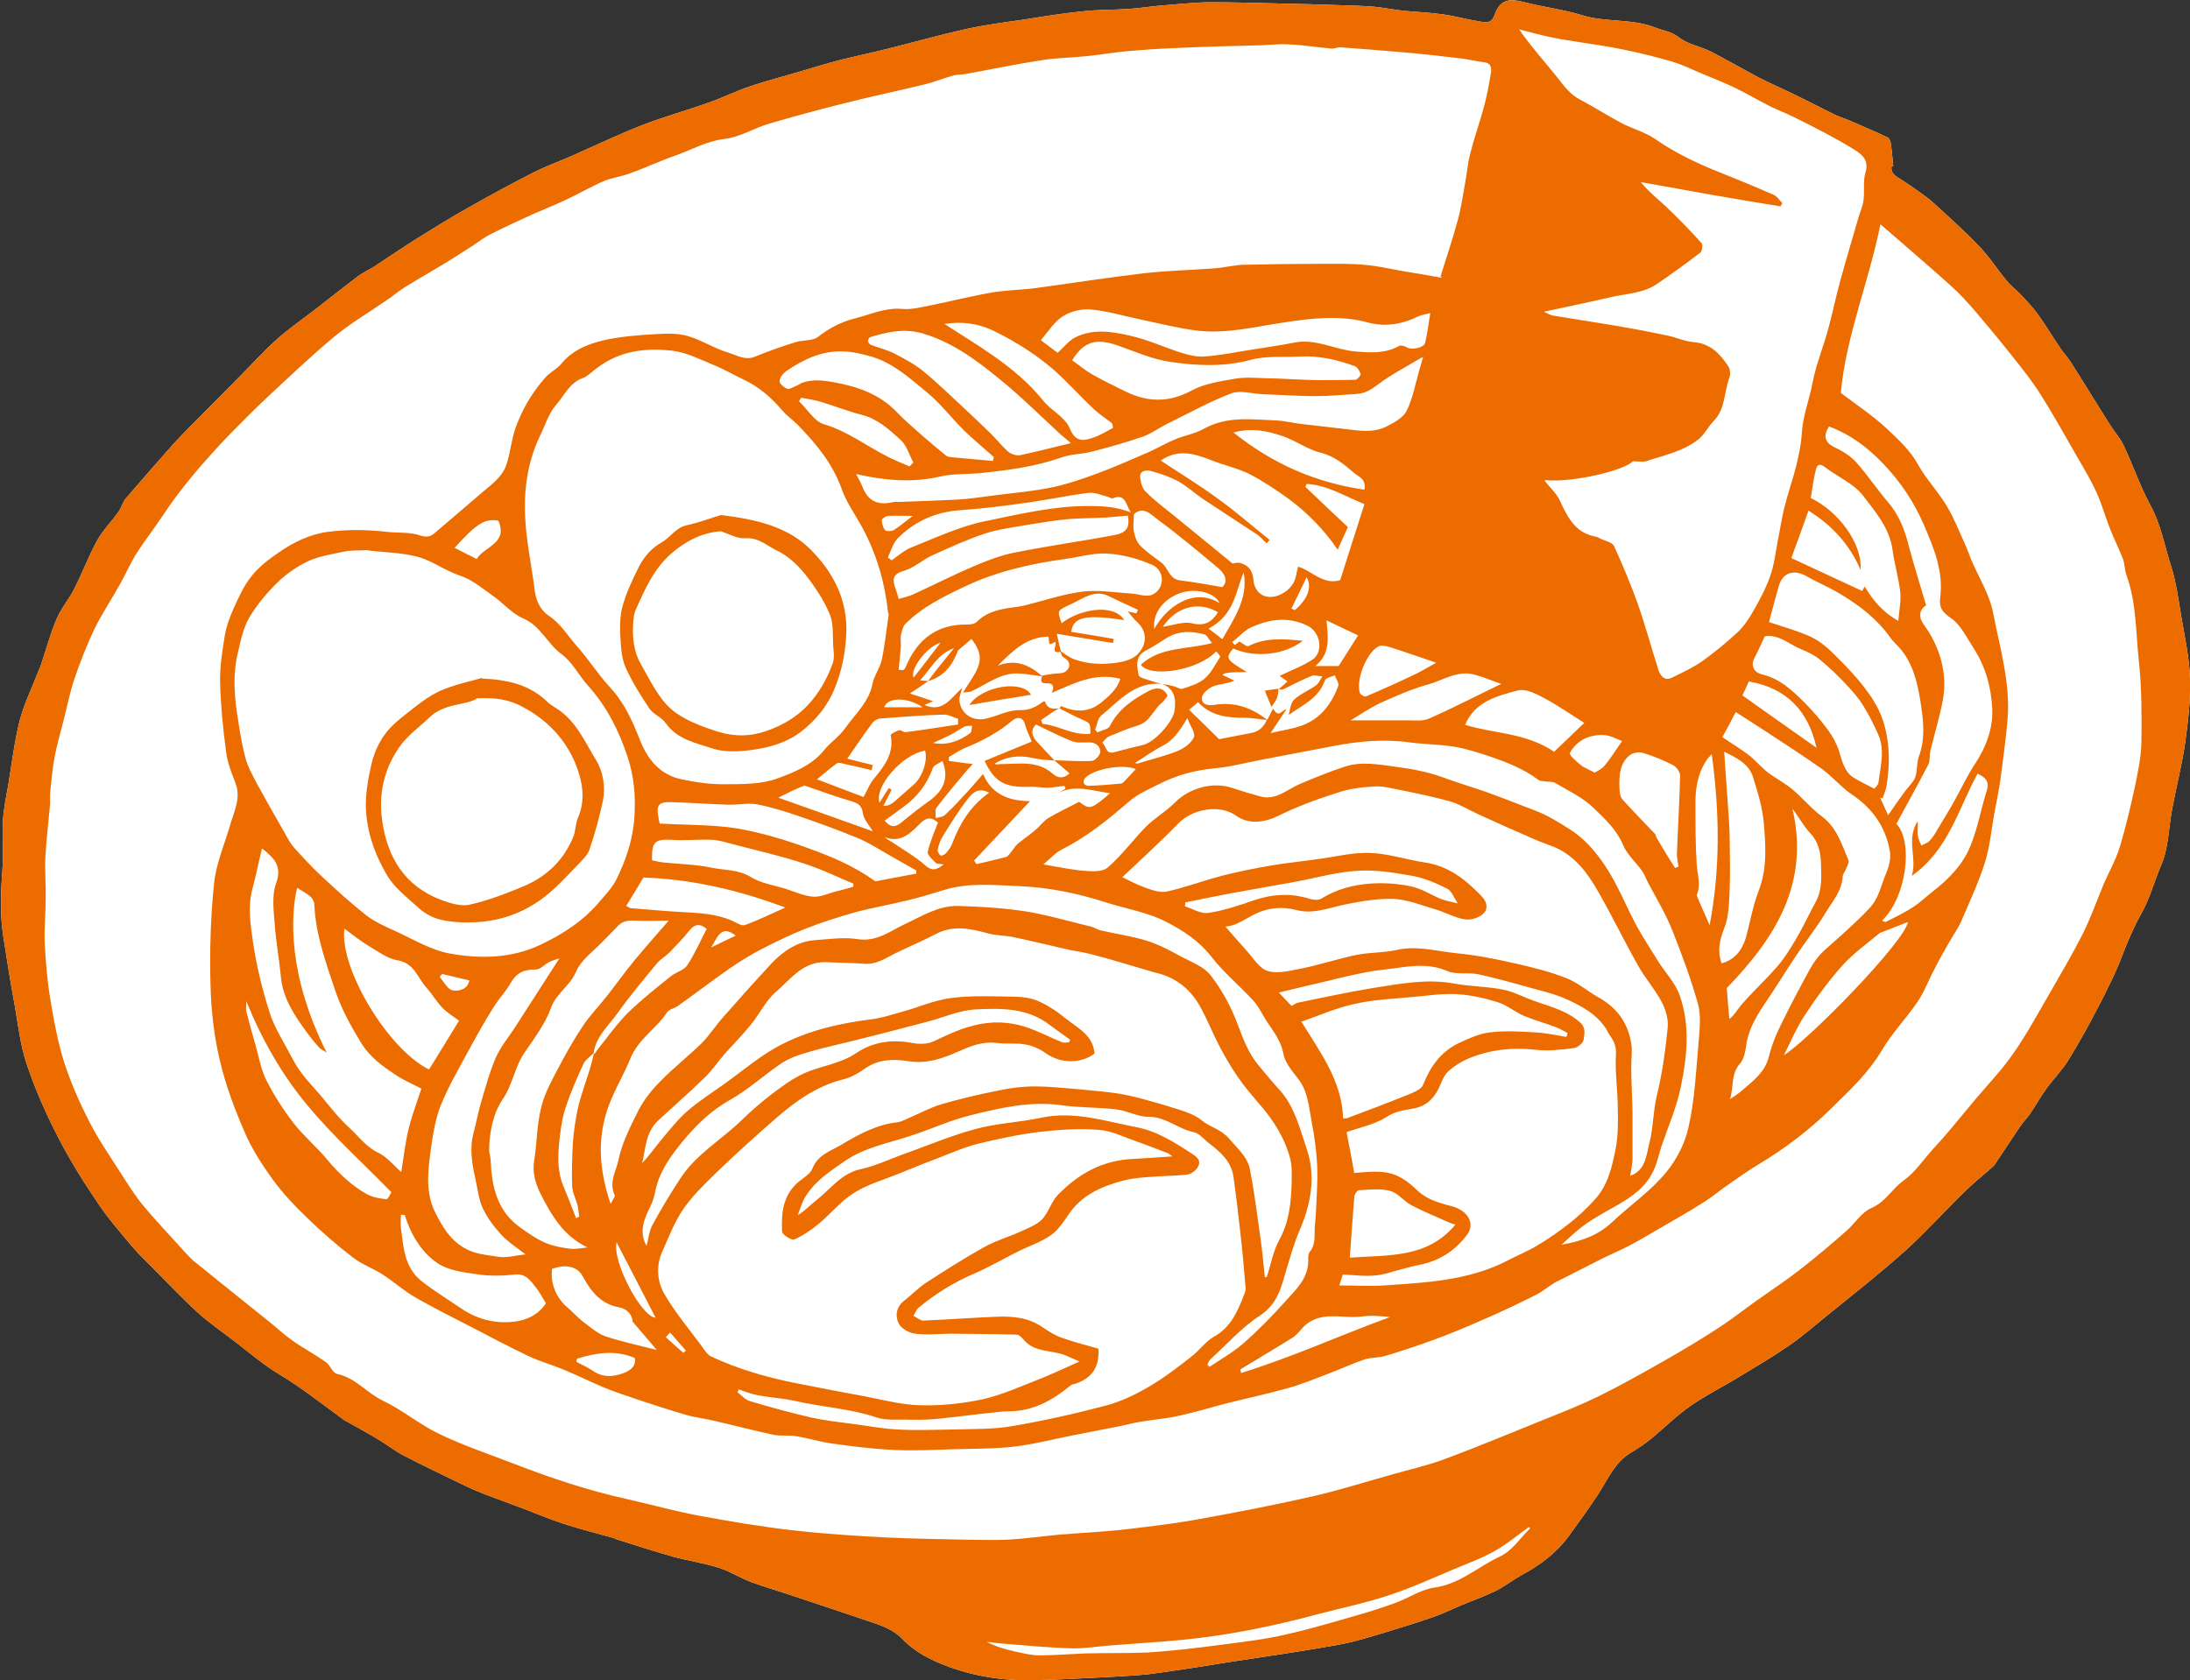 <?xml version="1.0" encoding="UTF-8"?><svg id="_レイヤー_2" xmlns="http://www.w3.org/2000/svg" viewBox="0 0 68.55 52.6"><rect x="0" y="0" width="68.55" height="52.6" fill="#333333" stroke="none"/><defs><style>.cls-1{fill:#ec6c00;}.cls-2{fill:#fff;}</style></defs><g id="Illu"><path class="cls-2" d="M59.21,5.19c-.04.24.13.33.31.44.18.11.36.24.53.36.17.12.34.24.49.38.48.44.96.87,1.41,1.34.32.33.57.73.87,1.09.12.15.29.27.42.41.19.2.38.4.54.62.26.36.48.73.73,1.1.1.14.22.27.31.41.42.66.82,1.32,1.24,1.98.13.21.31.4.41.62.29.61.51,1.26.83,1.86.34.61.45,1.28.66,1.93.16.51.23,1.05.32,1.59.11.64.25,1.28.27,1.92.02.67-.06,1.34-.15,2-.1.7-.28,1.39-.41,2.09-.11.59-.11,1.23-.35,1.77-.21.49-.34,1.01-.61,1.49-.22.39-.42.85-.59,1.29-.2.54-.46,1.05-.72,1.56-.31.6-.63,1.18-.98,1.75-.19.31-.46.58-.68.88-.19.26-.34.54-.52.8-.09.13-.21.25-.3.38-.26.39-.52.78-.78,1.17-.02.04-.05.07-.08.1-.28.25-.57.48-.84.74-.64.62-1.23,1.28-1.89,1.88-.79.71-1.63,1.37-2.46,2.04-.39.32-.77.65-1.19.94-.49.34-1.02.65-1.53.96-.52.32-1.07.59-1.57.94-.43.3-.81.68-1.22,1.02-.2.16-.42.31-.64.44-.5.3-.7.81-1,1.27-.3.46-.62.9-.94,1.34-.39.53-.9.91-1.48,1.22-.27.15-.52.35-.8.49-.35.17-.72.3-1.08.45-.29.12-.58.27-.88.37-.49.17-.98.32-1.47.47-.5.15-1,.31-1.51.4-1.11.2-2.23.36-3.34.53-.81.13-1.62.26-2.44.37-.42.06-.85.07-1.27.1-.86.04-1.73.1-2.59.11-.78.01-1.56-.1-2.3-.34-.61-.2-1.23-.47-1.69-.95-.31-.32-.68-.43-1.06-.56-.79-.27-1.58-.53-2.36-.79-.44-.15-.9-.28-1.33-.44-.34-.13-.65-.33-.99-.44-.47-.15-.96-.22-1.44-.35-.6-.17-1.2-.36-1.79-.55-.02,0-.04-.02-.06-.03-.53-.15-1.06-.28-1.58-.45-.49-.16-.97-.37-1.46-.55-.32-.12-.65-.24-.97-.36-.23-.09-.45-.18-.67-.29-.64-.31-1.28-.61-1.91-.94-.27-.14-.52-.34-.79-.5-.33-.2-.67-.38-1-.57-.02-.01-.04-.02-.06-.03-.48-.35-.96-.72-1.45-1.06-.34-.24-.7-.43-1.03-.67-.33-.24-.64-.5-.97-.75-.39-.3-.8-.58-1.16-.91-.48-.44-.93-.92-1.39-1.38-.21-.21-.42-.41-.61-.63-.36-.43-.74-.86-1.06-1.33-.45-.66-.88-1.34-1.25-2.05-.39-.75-.74-1.53-1.01-2.33-.21-.6-.28-1.25-.39-1.88-.13-.7-.24-1.4-.35-2.11-.11-.68-.09-1.36-.04-2.04.04-.53,0-1.07.02-1.6.02-.39.1-.77.17-1.16.11-.66.19-1.33.35-1.98.13-.51.37-1,.56-1.49.03-.08.07-.16.1-.24.17-.5.3-1.01.51-1.49.14-.33.38-.6.54-.92.25-.49.45-1.02.71-1.5.18-.33.46-.61.68-.92.09-.13.13-.31.24-.43.48-.56.96-1.11,1.45-1.66.27-.3.56-.59.85-.88.4-.41.81-.81,1.21-1.22.41-.41.79-.84,1.22-1.22.39-.35.84-.65,1.26-.98.42-.33.84-.66,1.26-.98.16-.12.35-.2.52-.31.47-.31.94-.63,1.42-.93.5-.31,1-.62,1.52-.91.67-.38,1.35-.75,2.04-1.1.37-.19.76-.33,1.13-.49.75-.33,1.48-.68,2.24-.98.69-.27,1.42-.47,2.12-.72.43-.15.84-.36,1.27-.5.55-.19,1.12-.33,1.68-.5.4-.12.79-.24,1.19-.34.48-.12.96-.22,1.44-.34.81-.2,1.61-.43,2.42-.61.62-.14,1.25-.22,1.88-.31.62-.1,1.24-.2,1.86-.26.46-.05.93-.04,1.39-.07.32-.02.63-.07.95-.1.52-.04,1.04-.1,1.56-.11.75,0,1.5.02,2.25.04.6.01,1.19.03,1.79.05.38.01.75.02,1.13.05.33.03.65.1.97.13.4.04.8.05,1.19.11.38.05.76.16,1.14.22.18.03.38.09.48-.2.17-.46.41-.53.9-.41.6.16,1.23.23,1.82.41.75.24,1.56.1,2.3.39.25.1.51.12.75.31.28.22.67.28.99.44.49.25.97.53,1.46.79.38.2.78.37,1.17.56.41.2.82.41,1.24.62.14.07.3.12.45.18.41.18.82.35,1.22.54.06.03.1.14.11.22.03.23.05.46.07.69Z"/><path class="cls-1" d="M59.21,5.19c-.04.24.13.33.31.44.18.11.36.24.53.36.17.12.34.24.49.38.48.44.96.87,1.41,1.34.32.33.57.73.87,1.09.12.15.29.27.42.41.19.2.38.4.54.62.26.36.48.73.73,1.1.1.14.22.27.31.41.42.66.82,1.32,1.24,1.98.13.21.31.4.41.62.29.61.51,1.26.83,1.86.34.61.45,1.28.66,1.93.16.51.23,1.05.32,1.59.11.64.25,1.28.27,1.92.02.67-.06,1.34-.15,2-.1.7-.28,1.39-.41,2.09-.11.59-.11,1.23-.35,1.77-.21.49-.34,1.01-.61,1.49-.22.39-.42.85-.59,1.29-.2.54-.46,1.05-.72,1.56-.31.6-.63,1.18-.98,1.75-.19.31-.46.58-.68.88-.19.26-.34.54-.52.8-.09.13-.21.25-.3.38-.26.39-.52.78-.78,1.17-.02.04-.05.07-.08.1-.28.25-.57.48-.84.74-.64.62-1.23,1.28-1.89,1.88-.79.71-1.63,1.37-2.46,2.04-.39.32-.77.65-1.19.94-.49.34-1.02.65-1.53.96-.52.32-1.07.59-1.57.94-.43.3-.81.68-1.22,1.02-.2.16-.42.31-.64.44-.5.3-.7.81-1,1.27-.3.46-.62.9-.94,1.34-.39.53-.9.91-1.48,1.22-.27.15-.52.35-.8.49-.35.17-.72.3-1.08.45-.29.12-.58.27-.88.37-.49.17-.98.32-1.47.47-.5.15-1,.31-1.51.4-1.11.2-2.23.36-3.34.53-.81.13-1.62.26-2.44.37-.42.06-.85.07-1.27.1-.86.04-1.73.1-2.59.11-.78.01-1.56-.1-2.3-.34-.61-.2-1.23-.47-1.69-.95-.31-.32-.68-.43-1.06-.56-.79-.27-1.58-.53-2.36-.79-.44-.15-.9-.28-1.33-.44-.34-.13-.65-.33-.99-.44-.47-.15-.96-.22-1.44-.35-.6-.17-1.2-.36-1.79-.55-.02,0-.04-.02-.06-.03-.53-.15-1.06-.28-1.58-.45-.49-.16-.97-.37-1.46-.55-.32-.12-.65-.24-.97-.36-.23-.09-.45-.18-.67-.29-.64-.31-1.28-.61-1.91-.94-.27-.14-.52-.34-.79-.5-.33-.2-.67-.38-1-.57-.02-.01-.04-.02-.06-.03-.48-.35-.96-.72-1.45-1.06-.34-.24-.7-.43-1.03-.67-.33-.24-.64-.5-.97-.75-.39-.3-.8-.58-1.16-.91-.48-.44-.93-.92-1.39-1.38-.21-.21-.42-.41-.61-.63-.36-.43-.74-.86-1.06-1.33-.45-.66-.88-1.34-1.25-2.05-.39-.75-.74-1.53-1.01-2.33-.21-.6-.28-1.25-.39-1.88-.13-.7-.24-1.4-.35-2.11-.11-.68-.09-1.36-.04-2.04.04-.53,0-1.07.02-1.6.02-.39.1-.77.17-1.16.11-.66.19-1.33.35-1.98.13-.51.37-1,.56-1.49.03-.08.07-.16.1-.24.17-.5.3-1.01.51-1.49.14-.33.38-.6.54-.92.25-.49.45-1.02.71-1.5.18-.33.46-.61.68-.92.09-.13.13-.31.24-.43.48-.56.96-1.11,1.45-1.66.27-.3.56-.59.85-.88.4-.41.81-.81,1.21-1.22.41-.41.79-.84,1.22-1.22.39-.35.84-.65,1.26-.98.42-.33.84-.66,1.26-.98.16-.12.35-.2.52-.31.47-.31.94-.63,1.42-.93.5-.31,1-.62,1.52-.91.67-.38,1.35-.75,2.04-1.1.37-.19.76-.33,1.13-.49.75-.33,1.48-.68,2.24-.98.69-.27,1.42-.47,2.12-.72.43-.15.84-.36,1.27-.5.55-.19,1.12-.33,1.68-.5.4-.12.79-.24,1.19-.34.48-.12.96-.22,1.44-.34.81-.2,1.61-.43,2.42-.61.62-.14,1.25-.22,1.88-.31.62-.1,1.24-.2,1.86-.26.46-.05.93-.04,1.39-.07.32-.02.63-.07.95-.1.52-.04,1.04-.1,1.56-.11.75,0,1.5.02,2.25.04.6.01,1.19.03,1.79.05.38.01.75.02,1.13.05.33.03.65.1.97.13.4.04.8.05,1.19.11.38.05.76.16,1.14.22.18.03.38.09.48-.2.17-.46.41-.53.9-.41.6.16,1.23.23,1.82.41.75.24,1.56.1,2.3.39.25.1.51.12.75.31.28.22.67.28.99.44.49.25.97.53,1.46.79.38.2.78.37,1.17.56.41.2.82.41,1.24.62.14.07.3.12.45.18.41.18.82.35,1.22.54.06.03.1.14.11.22.03.23.05.46.07.69ZM29.87,20.29c-.51.17-.73.64-1.07,1.01.1,0,.18.02.26.02-.17.12-.34.23-.58.39.24.08.47.15.73.24-.11.05-.18.08-.27.12.57.25.82-.21,1.18-.54-.05.19-.1.3-.09.4.04.4.4.66.82.57.36-.08.72-.28,1.07-.27.32.01.52-.11.74-.27.02-.01.04,0,.05,0,.08.25.27.24.46.21-.06.03-.13.06-.19.1-.13.09-.26.18-.39.27.01.04.03.08.04.12.51.05.96.37,1.5.31,0-.34,0-.33-.27-.45-.24-.1-.46-.23-.69-.34.01-.03.04-.08.04-.08.44.2.86.21,1.25-.1.26-.21.51-.43.61-.75-.81-.21-1.46.15-2.15.44.09-.19.06-.31-.17-.3-.21.01-.16-.12-.13-.24.1-.02.2-.04.3-.05.15-.03.35,0,.45-.09.16-.14.13-.32-.09-.44-.05-.03-.07-.13-.1-.2.14.09.27.2.42.26.43.16.88.18,1.32.12.24-.03.52-.1.68-.26.22-.22.33-.54.13-.86-.06-.09-.14-.16-.22-.24-.06-.07-.12-.14-.21-.25.12.03.2.04.27.06.02-.04.03-.08.05-.11-.31-.14-.61-.28-.92-.43-.4-.2-.75.04-1.05.19-.58.28-.57.22-.42.66.54-.43,1.62-.64,1.96-.1-1.23-.18-1.59-.1-1.66.37.44.07.88.14,1.33.22,0,.04-.02.09-.02.13-.57-.09-1.14-.19-1.76-.29.04.19.08.37.13.56-.37.09-.09-.23-.19-.31-.26.2-.15-.08-.21-.16-.66.01-1.09.42-1.58.91.6-.23,1.01,0,1.4.33-.36-.03-.74-.14-1.08-.06-.4.09-.76.35-1.14.53-.06.03-.15.02-.27.04.49-.76.76-1.04.27-1.68-.14.12-.28.24-.42.36l-.13-.05ZM33.01,23.8c.39.01.78.04,1.16.02.1,0,.27-.18.27-.28,0-.2-.16-.31-.38-.3-.17,0-.36.02-.51-.04-.38-.15-.75-.34-1.12-.52-.17.15-.14.34,0,.51.19.21.38.41.58.62-.23-.02-.46-.03-.68-.08-.43-.1-.84-.05-1.2.18.02,0,.04.02.06.02.04,0,.09-.01.13-.01.56,0,1.15-.13,1.63.3.18.16.35.15.53-.01-.17-.14-.32-.28-.48-.41ZM18.61,32.99c.04-.06.09-.12.13-.18.3-.37.57-.76.91-1.1.42-.41.89-.78,1.35-1.15.16-.13.4-.18.51-.34.24-.36.41-.76.61-1.14-.2-.17-.37-.17-.55.06-.18.23-.39.44-.6.66-.12.13-.29.22-.4.35-.43.52-.86,1.03-1.25,1.58-.28.39-.67.72-.74,1.24-.11.11-.25.2-.31.32-.2.44-.4.88-.55,1.34-.11.31-.16.65-.2.98-.06.51-.09,1.02.11,1.51.14.33.27.67.4,1.01.03-.01.07-.03.1-.04-.02-.12-.02-.24-.05-.35-.05-.2-.16-.4-.17-.6-.02-.45,0-.9.02-1.35.03-.37.08-.74.16-1.1.09-.39.23-.77.35-1.15.06-.18.1-.37.15-.56ZM36.39,21.41c-.86-.09-1.36.53-1.93,1-.1.09-.12.28-.18.43.02.03.05.06.07.09.13-.07.34-.1.39-.2.26-.52.71-.83,1.2-1.09.24-.13.47-.14.61.14-.06.07-.1.15-.16.2-.28.21-.38.61-.77.73-.31.09-.61.22-.9.34-.09.04-.15.13-.22.2.13.09.1.37.37.3.3-.08.61-.16.91-.23.35-.08.91-.69.98-1.05.06-.37.02-.7-.38-.86.12.02.24.04.35.07.1.02.21.11.29.08.24-.08.51-.16.69-.32.2-.17.33-.44.48-.67.02-.03-.07-.12-.12-.18-.56.6-2.07.84-2.36.42.61-.57,1.44-.47,2.23-.68-.11-.12-.16-.25-.24-.27-.4-.11-.8-.12-1.18.11-.22.14-.43.28-.66.4-.34.18-.27.49-.22.76.02.09.26.14.41.19.1.04.22.06.32.09ZM39.67,22.53c.05-.1.11-.21.18-.35.18.32.26.05.42.02-.15.22-.3.45-.5.75.38-.09.68-.13.96-.23.6-.21.95-.68,1.16-1.25.03-.08-.07-.22-.11-.33-.11.05-.29.08-.31.16-.19.56-.7.77-1.13,1.08.04-.18.06-.39.18-.49.2-.18.46-.28.68-.44.08-.06.13-.18.19-.28-.12,0-.25-.05-.34-.01-.3.12-.59.28-.89.42-.03.02-.08,0-.13-.01h0c.09-.07.17-.15.27-.24-.12-.08-.21-.14-.25-.17.37-.18.73-.31,1.03-.51.36-.24.25-.87-.15-1.06-.61-.3-1.2-.21-1.77.05-.22.1-.39.31-.59.46.03.03.05.06.08.09.07-.05.14-.1.14-.11.12.07.24.17.28.15.54-.28,1.11-.23,1.71-.17-.58.45-1.51.54-2.18.24-.25.31-.23.34.43.74q-.74-.01-.76.09c.13.06.25.12.37.18-.25.1-.48.1-.68.18-.14.06-.34.23-.34.36,0,.25.26.24.42.21.63-.09,1.15.1,1.63.48-.23-.02-.45-.07-.68-.07-.55,0-1.07-.04-1.49-.49-.09.08-.17.15-.28.24.34.33.66.64.94.92.35-.07.66-.13.98-.19.26-.04.42-.19.52-.43ZM45.09,8.66c.17-.56.37-1.14.53-1.73.11-.39.17-.8.24-1.2.06-.31.08-.62.16-.92.12-.48.29-.95.42-1.43.1-.36.17-.74.23-1.11.02-.14,0-.3-.21-.32-.24-.03-.48-.09-.72-.12-.6-.07-1.2-.14-1.79-.19-.67-.06-1.33-.11-2-.16-.09,0-.19.05-.28.04-.44-.04-.88-.11-1.32-.13-.31-.02-.62.02-.94.03-.84.02-1.69.04-2.53.08-.56.02-1.12.06-1.68.11-.4.04-.8.11-1.21.15-.47.05-.95.05-1.42.13-.79.12-1.58.29-2.37.43-.12.02-.26.01-.38.05-.29.08-.58.2-.87.27-.86.21-1.73.39-2.59.61-.76.19-1.53.4-2.28.62-.48.14-.93.43-1.41.48-.56.07-1.02.34-1.53.52-.49.17-.95.39-1.43.56-.26.1-.56.13-.81.24-.42.18-.82.42-1.24.61-.32.15-.65.28-.97.42-.46.21-.92.42-1.37.65-.17.09-.33.21-.49.32-.24.15-.48.31-.72.46-.47.29-.95.56-1.42.85-.21.13-.39.29-.59.42-.53.37-1.1.7-1.6,1.11-.75.62-1.46,1.3-2.18,1.97-.39.37-.77.75-1.15,1.14-.3.31-.59.63-.87.95-.26.3-.52.62-.76.94-.21.27-.39.56-.59.84-.23.34-.48.66-.7,1.01-.18.3-.32.62-.49.92-.26.47-.56.92-.8,1.4-.24.51-.45,1.04-.63,1.57-.15.45-.24.92-.36,1.38-.09.35-.19.7-.26,1.06-.07.37-.1.74-.14,1.12-.01.11,0,.23,0,.34-.05.56-.12,1.13-.15,1.69-.02.43.02.86.01,1.3,0,.46-.05.93-.03,1.39.03.59.08,1.19.18,1.78.11.66.23,1.32.43,1.95.21.65.49,1.28.8,1.88.28.55.63,1.05.96,1.57.22.34.43.68.68.99.43.52.9,1.01,1.35,1.51.09.09.17.19.27.27.78.63,1.56,1.26,2.35,1.89.25.2.48.42.74.6.34.24.7.43,1.04.67.14.1.21.34.35.37.58.12.93.6,1.44.84.61.29,1.15.75,1.76,1.04.75.36,1.55.63,2.33.93,1.16.45,2.33.84,3.55,1.11.76.17,1.5.38,2.26.52.98.18,1.97.35,2.97.46.96.11,1.92.17,2.88.22.84.04,1.68.05,2.52.07.42,0,.85.02,1.27,0,.55-.03,1.1-.11,1.65-.16.61-.05,1.22-.08,1.83-.14.79-.09,1.59-.18,2.38-.32,1.24-.22,2.48-.46,3.71-.74.83-.19,1.64-.45,2.47-.68.55-.16,1.11-.28,1.64-.48,1.08-.4,2.15-.85,3.22-1.28.55-.22,1.1-.44,1.63-.7.69-.34,1.36-.72,2.03-1.1.58-.33,1.15-.67,1.7-1.03.42-.27.82-.59,1.23-.88.45-.32.91-.62,1.34-.96.49-.38.97-.79,1.44-1.2.26-.23.47-.58.77-.71.45-.19.65-.6,1.01-.86.35-.25.6-.62.89-.95.2-.22.41-.45.6-.68.25-.3.5-.6.75-.9.4-.48.84-.93,1.19-1.44.41-.58.75-1.21,1.11-1.83.36-.63.73-1.25,1.06-1.9.26-.51.45-1.06.67-1.59.17-.39.39-.77.51-1.18.19-.63.34-1.28.48-1.93.09-.44.18-.89.19-1.33.01-.84.01-1.69-.08-2.53-.1-.9-.07-1.82-.39-2.7-.06-.17-.05-.36-.12-.53-.12-.31-.27-.6-.39-.91-.15-.37-.25-.76-.42-1.13-.17-.38-.38-.73-.59-1.09-.38-.66-.75-1.33-1.16-1.98-.27-.43-.59-.83-.91-1.23-.38-.48-.77-.95-1.17-1.42-.23-.26-.46-.52-.72-.75-.71-.64-1.44-1.26-2.22-1.94-.37,1.83-1.08,3.51-1.24,5.28.47.36.99.7,1.43,1.11.36.34.74.68.99,1.14.25.45.62.83.89,1.28.23.38.39.8.58,1.21.07.16.13.32.19.48.24.56.58,1.1.69,1.68.21,1.09.54,2.17.45,3.31-.05.62-.14,1.24-.22,1.86-.05.37-.13.74-.2,1.12-.09.51-.14,1.03-.29,1.51-.2.64-.49,1.25-.75,1.86-.1.22-.25.43-.37.64-.16.28-.32.56-.46.84-.18.33-.31.7-.52,1.01-.35.52-.8.98-1.12,1.52-.41.7-.99,1.24-1.55,1.79-.69.69-1.48,1.29-2.33,1.8-.3.18-.58.38-.87.58-.28.19-.54.41-.82.59-.46.29-.93.56-1.4.83-.31.18-.61.36-.93.53-.27.14-.55.26-.82.39-.44.22-.88.45-1.32.67-.08.04-.16.07-.23.12-.18.11-.35.25-.53.35-.52.26-1.04.51-1.57.74-.56.25-1.13.49-1.71.7-.49.18-.98.34-1.48.49-.21.06-.44.04-.65.11-.4.14-.79.32-1.19.47-.39.15-.78.31-1.18.42-.64.18-1.29.32-1.93.48-.5.13-.99.28-1.49.39-.4.09-.81.12-1.22.19-.21.03-.41.09-.61.13-.51.1-1.02.2-1.53.3-.61.12-1.22.28-1.84.35-.63.07-1.27.06-1.91.08-.61.02-1.21.05-1.82.02-.65-.03-1.29-.11-1.93-.2-.38-.05-.75-.17-1.13-.23-.23-.04-.47,0-.69-.04-.65-.14-1.3-.31-1.95-.46-.27-.06-.55-.09-.81-.17-.52-.15-1.04-.32-1.55-.49-.35-.12-.69-.23-1.03-.37-.42-.18-.83-.38-1.26-.56-.36-.15-.74-.25-1.09-.42-.59-.28-1.16-.58-1.73-.88-.62-.32-1.25-.63-1.85-.98-.34-.2-.64-.47-.98-.69-.31-.2-.66-.32-.94-.54-.51-.39-.99-.81-1.45-1.26-.38-.36-.74-.75-1.05-1.17-.33-.46-.65-.95-.87-1.46-.32-.74-.61-1.5-.79-2.28-.18-.76-.27-1.55-.29-2.33-.03-1.06,0-2.13.11-3.19.06-.63.33-1.24.51-1.86.12-.42.34-.83.16-1.3-.12-.31-.25-.63-.29-.96-.1-.73-.17-1.46-.19-2.2-.01-.49.07-.98.15-1.47.05-.29.16-.58.28-.85.16-.35.32-.71.56-1,.23-.29.53-.52.84-.73.46-.32.96-.57,1.54-.65.62-.08,1.23-.07,1.85,0,.35.04.72,0,1.03.11.24.08.36.03.51-.11.48-.41.96-.82,1.44-1.23.3-.26.63-.48.76-.87.14-.41.16-.85.33-1.27.22-.56.51-1.03.89-1.46.14-.16.35-.26.49-.42.36-.45.87-.64,1.39-.76.52-.11,1.06-.15,1.59-.18.33-.02.68-.03.99.06.44.13.83.39,1.27.52.26.08.53.26.85.12.41-.17.84-.32,1.26-.45.23-.07.52-.03.69-.16.36-.28.74-.48,1.19-.59.47-.12.92-.33,1.43-.29.3.03.61-.05.91-.11.64-.13,1.27-.29,1.91-.4.45-.08.91-.08,1.37-.14,1.12-.15,2.24-.33,3.36-.46.75-.09,1.51-.1,2.26-.16.29-.02.59-.1.88-.11.83-.02,1.66-.03,2.49-.03.43,0,.87-.01,1.3.03.39.03.78.12,1.17.19.42.07.84.14,1.28.22ZM39.57,39.98s.05,0,.08,0c.13-.39.2-.81.39-1.16.31-.56.37-1.15.39-1.76,0-.26.02-.52-.04-.77-.17-.66-.53-1.23-.98-1.74-.23-.27-.46-.54-.66-.83-.21-.3-.4-.63-.57-.95-.22-.42-.39-.86-.62-1.27-.28-.5-.7-.86-1.27-1.02-.12-.03-.24-.06-.36-.1-.58-.17-1.16-.35-1.74-.5-.29-.08-.58-.11-.87-.18-.53-.12-1.05-.25-1.58-.36-.27-.06-.55-.05-.81-.12-.55-.15-1.09-.27-1.64.02-.42.22-.85.4-1.28.61-.3.15-.58.35-.95.32-.4-.03-.8-.03-1.2-.05-.72-.03-1.11.53-1.57.93-.32.27-.51.69-.79,1.03-.24.3-.52.58-.78.87-.23.26-.42.55-.67.79-.47.46-.98.9-1.46,1.35-.38.36-.38.86-.49,1.32.24-.25.43-.53.65-.79.25-.3.5-.61.79-.86.34-.29.72-.54,1.08-.79.62-.44,1.2-.95,1.86-1.28.86-.44,1.82-.66,2.79-.78.33-.04.65-.15.98-.24.51-.14,1.02-.37,1.54-.43.63-.08,1.27-.05,1.9-.04.27,0,.55.03.79.13.32.14.62.34.9.57.37.29.84.52.88,1.08-.43.33-1.07.31-1.51,0-.18-.13-.41-.24-.63-.28-.3-.06-.61-.01-.91-.05-.45-.06-.84.1-1.22.27-.5.22-.99.39-1.55.3-.47-.07-.93-.07-1.35.22-.21.15-.45.29-.7.35-.84.21-1.51.7-2.14,1.25-.63.55-1.25,1.11-1.85,1.69-.36.35-.73.71-1.02,1.13-.27.4-.45.87-.65,1.32-.2.44-.16.92.05,1.3.33.58.77,1.1,1.17,1.64.09.13.19.29.32.35.84.39,1.73.65,2.65.83.71.14,1.42.28,2.14.41.58.11,1.16.27,1.75.28.64.02,1.29-.05,1.92-.18.59-.13,1.15-.38,1.71-.6.44-.17.86-.37,1.35-.59-.17-.07-.31-.14-.46-.2-.42-.16-.92-.08-1.26-.45-.07-.08-.16-.19-.25-.19-.68-.02-1.36-.02-2.04-.03-.38,0-.76.05-1.13,0-.19-.02-.44-.16-.52-.32-.11-.22-.09-.51.17-.71.23-.18.44-.4.68-.56.59-.38,1.18-.76,1.79-1.1.37-.21.78-.33,1.16-.5.24-.11.51-.21.69-.39.2-.21.28-.54.48-.75.64-.67,1.41-1.1,2.36-1.14.39-.02.78-.05,1.24-.08-.1-.07-.13-.1-.17-.11-.32-.12-.64-.25-.96-.36-.38-.13-.77-.33-1.16-.36-.61-.05-1.23-.01-1.84.06-.67.08-1.33.22-1.98.38-.43.11-.85.3-1.27.46-.41.15-.81.32-1.21.48-.47.19-.97.33-1.39.6-.4.25-.71.64-1.08.95-.24.2-.5.38-.78.5-.08.04-.38-.15-.38-.25-.03-.59.03-1.17.55-1.58.15-.12.34-.23.4-.39.16-.42.57-.55.88-.73.55-.33,1.13-.65,1.79-.72.1-.01.2-.07.3-.11.35-.15.7-.34,1.06-.45.58-.17,1.18-.31,1.78-.43.37-.08.76-.13,1.14-.13.47,0,.93.05,1.4.09.5.05,1,.08,1.48.18.56.12,1.11.29,1.66.46.24.08.5.17.69.33.27.22.61.28.86.57.25.3.57.56.65.95.15.76.24,1.52.35,2.29.05.36.08.73.12,1.1ZM48.36,15.06c.18.23.37.4.47.62.23.5.47.98,1.07,1.11.06.01.12.03.17.06.15.08.39.12.45.24.27.59.52,1.19.74,1.8.24.69.43,1.39.65,2.08.06.17.18.36.41.25.33-.16.66-.31.96-.52.38-.27.74-.57,1.08-.88.21-.19.38-.44.52-.69.2-.35.4-.72.53-1.1.13-.36.17-.75.24-1.12.07-.34.12-.68.2-1.01.11-.45.27-.89.38-1.34.08-.33.15-.66.17-1.01.03-.53.24-1.05.34-1.59.11-.56.33-1.09.48-1.64.14-.5.24-1.02.38-1.52.18-.66.38-1.32.57-1.98.05-.18.14-.36.16-.55.04-.29-.02-.6.06-.86.12-.4-.1-.57-.37-.74-.29-.18-.58-.34-.88-.5-.32-.17-.65-.34-.98-.5-.26-.13-.53-.23-.79-.36-.35-.18-.69-.38-1.04-.55-.35-.17-.71-.31-1.07-.46-.31-.13-.61-.28-.92-.37-.5-.15-1.02-.27-1.53-.38-.43-.09-.87-.15-1.3-.22-.33-.05-.66-.1-.99-.17-.33-.07-.65-.16-.97-.24.38.55.81,1.02,1.2,1.51.21.27.41.54.73.7.43.23.84.49,1.27.72.34.18.73.28,1.04.49.63.44,1.3.76,2,1.04.58.23,1.16.47,1.73.72.11.05.18.17.27.26-.02.03-.04.07-.06.1-.73-.12-1.47-.24-2.2-.37-.72-.13-1.45-.26-2.17-.39.23.29.51.51.77.75.39.37.77.76,1.13,1.16.05.05.02.26-.04.3-.44.34-.89.66-1.34.97-.43.3-.96.31-1.45.42-.68.16-1.37.3-2.11.46.13.05.21.11.3.12.68.11,1.36.22,2.04.33.52.09,1.04.19,1.56.3.27.06.52.18.79.2.53.04.83.37,1.09.76.06.09.07.26.03.36-.17.45-.12.97-.49,1.35-.17.17-.28.41-.46.56-.48.39-1.09.51-1.66.7-.1.03-.22,0-.41,0-.25.28-1.88.68-2.75.59ZM11.52,17.22c-.32.02-.54,0-.76.05-.38.08-.77.14-1.12.3-.34.16-.67.39-.94.65-.34.33-.65.7-.89,1.1-.2.34-.28.75-.37,1.14-.07.27-.09.56-.1.84,0,.32.02.65.07.96.07.47.14.95.26,1.42.07.29.22.56.36.83.29.53.59,1.06.89,1.58.09.16.17.32.29.45.29.32.58.64.9.93.44.41.88.81,1.35,1.18.27.21.59.35.9.49.57.26,1.12.6,1.72.71.95.17,1.92.16,2.85-.28.71-.34,1.34-.75,1.84-1.35.19-.22.39-.43.52-.68.31-.63.53-1.28.57-2,.04-.64-.02-1.27-.22-1.86-.27-.81-.65-1.57-1.23-2.21-.29-.32-.49-.74-.83-.99-.45-.33-.65-.88-1.2-1.12-.36-.15-.64-.5-.98-.73-.32-.22-.61-.48-1-.61-.46-.15-.87-.47-1.33-.59-.53-.14-1.1-.14-1.55-.2ZM27.8,19.19c-.1-.95-.36-1.84-.8-2.66-.22-.41-.51-.8-.66-1.24-.29-.8-.81-1.42-1.39-2.01-.15-.15-.34-.28-.48-.45-.34-.4-.73-.73-1.2-.95-.33-.16-.64-.34-.97-.47-.41-.17-.82-.38-1.25-.43-.83-.1-1.65,0-2.35.53-.16.11-.3.27-.47.33-.41.15-.57.55-.82.83-.24.27-.35.66-.52,1-.33.7-.47,1.47-.46,2.22,0,.87.2,1.74.31,2.61.04.32.19.61.43.77.38.25.6.63.88.95.37.41.66.88,1.03,1.28.45.48.71,1.05.94,1.64.25.64.64,1.12,1.33,1.26.44.09.9.16,1.36.15.55,0,1.15,0,1.65-.19.51-.19,1.06-.41,1.43-.87.2-.25.49-.44.67-.7.31-.44.74-.81.85-1.38.05-.26.23-.49.29-.75.1-.48.15-.97.22-1.45ZM51.02,36.81c.49-.16.51-.65.6-.99.13-.49.12-1.01.24-1.52.17-.69.27-1.41.34-2.12.03-.27-.06-.58-.19-.82-.21-.4-.52-.74-.74-1.14-.43-.76-.81-1.55-1.24-2.3-.33-.58-.72-1.12-1.37-1.4-.22-.09-.44-.16-.66-.26-.58-.25-1.16-.51-1.75-.78-.28-.13-.55-.3-.85-.39-.53-.15-1.08-.26-1.62-.37-.25-.05-.52-.12-.77-.1-.38.02-.77.07-1.13.19-.63.2-1.26.43-1.85.72-.44.22-.94.29-1.33.01-.51-.37-1.36-.23-1.82.24-.55.57-1.14,1.1-1.75,1.68.25.12.49.25.75.34.2.07.44.15.64.11.59-.13,1.17-.35,1.75-.5.51-.13,1.02-.23,1.54-.32.49-.08.98-.13,1.47-.2.53-.07,1.07-.21,1.6-.19.57.02,1.14.21,1.72.3.75.11,1.28.54,1.78,1.06.18.19.2.4.05.54-.13.13-.39.21-.57.18-.3-.04-.59-.21-.89-.3-.44-.13-.88-.31-1.32-.34-.51-.02-1.03.07-1.53.17-.51.1-1,.32-1.53.18-.46-.12-.9-.08-1.32.13-.2.1-.38.22-.59.31-.11.05-.23.06-.32.08.23.26.44.51.66.75.21.23.41.57.67.64.33.09.73-.02,1.09-.09.57-.12,1.12-.3,1.69-.42.41-.08.83-.06,1.24-.15.64-.15,1.26.04,1.88.1.62.06,1.23.18,1.84.32.54.12,1.09.26,1.6.46.36.14.66.41,1,.6.58.32.93.8,1.03,1.45.04.23,0,.47,0,.7,0,.48.03.96.04,1.44,0,.49,0,.97,0,1.46,0,.16-.04.32-.07.52ZM23.13,43.49s-.03.06-.05.09c.13.1.25.24.39.28.63.19,1.26.36,1.9.51.45.1.91.15,1.36.21.46.06.92.15,1.38.17.56.03,1.13.01,1.69,0,.62-.02,1.25,0,1.85-.1,1-.17,1.99-.39,2.97-.65.48-.13.94-.35,1.36-.6.46-.27.89-.6,1.31-.93.25-.19.44-.47.7-.62.53-.29.74-.78.94-1.29.03-.08.07-.16.06-.24-.05-.59-.1-1.18-.17-1.77-.06-.57-.13-1.14-.21-1.71-.07-.49-.42-.79-.79-1.07-.15-.12-.29-.3-.46-.33-.49-.1-.88-.49-1.42-.48-.33,0-.66-.19-.99-.23-.57-.07-1.15-.05-1.72-.13-.98-.14-1.91.08-2.84.31-.62.15-1.2.42-1.81.62-.72.25-1.49.37-2.14.82-.45.31-.91.61-1.21,1.08-.12.18-.18.41-.26.61.24-.14.4-.33.6-.48.44-.35.77-.83,1.37-.96.42-.09.81-.27,1.21-.42.79-.28,1.56-.61,2.36-.83.68-.19,1.39-.21,2.08-.36,1.04-.22,2.01.11,3,.3.63.12,1.19.48,1.74.84.18.12.27.23.16.41-.06.11-.21.21-.33.23-.37.04-.75.04-1.12.07-.28.02-.57.04-.85.11-.69.18-1.33.45-1.75,1.08-.16.24-.33.49-.55.64-.3.21-.66.33-.99.49-.48.24-.94.51-1.43.72-.63.27-1.2.63-1.72,1.06-.07.06-.1.16-.16.25.1.05.21.15.31.15.76-.03,1.53-.09,2.29-.12.51-.02,1.01.02,1.46.34.19.13.4.26.62.33.36.13.74.22,1.11.33.04.55-.18.9-.67,1.08-.07.03-.16.03-.21.08-.56.46-1.17.8-1.92.8-.17,0-.34.02-.5.04-.59.06-1.18.14-1.77.2-.34.03-.68.03-1.01.02-.28,0-.58.02-.84-.06-.85-.29-1.74-.33-2.6-.53-.37-.08-.76-.1-1.13-.17-.21-.04-.42-.12-.62-.19ZM41.92,40.24c.49,0,.95.03,1.4,0,1.32-.09,2.66-.15,3.87-.78.32-.17.66-.3.96-.49.34-.2.66-.43.97-.67.29-.23.56-.48.81-.76.4-.44.53-1.01.64-1.57.08-.4.08-.82.07-1.24,0-.57-.09-1.15-.06-1.72.02-.25-.06-.41-.18-.59-.04-.05-.07-.11-.1-.17-.29-.48-.76-.74-1.24-.96-.37-.17-.77-.26-1.16-.37-.54-.15-1.07-.3-1.62-.42-.32-.07-.69.02-.97-.1-.51-.22-1-.18-1.5-.11-.32.05-.64.07-.96.13-.44.08-.87.18-1.3.29-.49.11-.97.23-1.52.36.12.13.26.28.4.42.08-.04.13-.09.19-.1.78-.16,1.56-.33,2.35-.46.84-.13,1.69-.3,2.55-.14.49.09.99.09,1.48.18.29.05.56.18.83.29.54.22,1.14.32,1.61.73.22.19.15.37.13.55,0,.1-.19.26-.31.27-.4.05-.81.1-1.21.05-.72-.08-1.41,0-2.07.27-.24.1-.48.25-.67.43-.14.14-.2.36-.29.54-.16.3-.37.51-.72.59-.3.06-.6.08-.89.27-.37.24-.84.33-1.26.48.09.47.17.88.24,1.28.95-.09,1.33-.08,1.99.56.26.25.66.38,1.03.47.56.14.76.57.52.89-.37.51-.89.84-1.52.96-.17.03-.33.08-.49.12-.3.07-.59.19-.9.21-.32.03-.66-.02-.99-.03-.03.1-.06.2-.11.34ZM19.09,37.73c.07-.15.17-.26.15-.32-.19-.39.05-.76.12-1.1.11-.54.38-1.06.63-1.56.17-.33.42-.64.68-.9.41-.42.87-.78,1.29-1.19.24-.24.43-.54.66-.8.5-.57,1.01-1.14,1.53-1.7.37-.39.81-.69,1.37-.73.44-.03.9-.1,1.33-.03.59.09,1.01-.25,1.47-.47.54-.25,1.05-.58,1.66-.57.69.02,1.38.06,2.06.16.71.11,1.41.32,2.12.49.11.03.2.1.31.12.49.11.99.18,1.46.33.37.12.72.31,1.07.5.32.17.7.31.9.58.35.45.63.97.83,1.5.18.48.35.94.68,1.33.22.26.43.52.66.77.46.52.62,1.2.83,1.82.3.88.13,1.76-.24,2.6-.16.38-.27.78-.39,1.17-.16.55-.27,1.09-.84,1.46-.57.37-1.04.91-1.55,1.37-.04.04-.06.11-.09.16.02.02.05.05.07.07.35-.24.73-.45,1.04-.72.48-.42.93-.88,1.35-1.35.32-.35.69-.7.7-1.23,0-.1-.01-.22.04-.29.16-.19.16-.41.16-.64,0-.2.03-.39.04-.59.02-.49.06-.98.04-1.47-.02-.45-.08-.91-.17-1.36-.09-.47-.11-.96-.42-1.36-.19-.25-.42-.51-.47-.8-.09-.48-.41-.8-.63-1.19-.1-.18-.21-.37-.36-.52-.42-.45-.9-.85-1.27-1.33-.39-.5-.91-.83-1.44-1.1-.56-.28-1.21-.39-1.82-.58-.89-.29-1.8-.48-2.74-.52-.79-.03-1.58-.12-2.36.12-.39.12-.77.24-1.17.33-.52.13-1.06.22-1.58.36-.54.15-1.07.32-1.58.52-.46.18-.91.4-1.34.62-.35.18-.7.39-1.03.62-.55.38-1.08.79-1.63,1.18-.11.08-.27.1-.34.2-.34.52-.9.83-1.15,1.45-.23.57-.57,1.09-.75,1.69-.29.96-.2,1.88.14,2.88ZM48.9,38.96c.6-.1,1.14-.3,1.56-.7.56-.53,1.2-.96,1.7-1.57.35-.43.58-.91.69-1.39.2-.88.24-1.79.32-2.69.03-.39.08-.81-.02-1.18-.22-.79-.51-1.56-.81-2.32-.21-.52-.5-1-.76-1.49-.06-.12-.11-.26-.19-.37-.2-.27-.47-.51-.59-.81-.2-.47-.56-.8-.9-1.13-.34-.34-.8-.55-1.22-.8-.08-.05-.21-.03-.31-.05-.07-.01-.16,0-.22-.05-.47-.35-1.01-.56-1.55-.74-.36-.12-.73-.24-1.11-.3-.45-.07-.92-.07-1.37-.13-.79-.11-1.58-.04-2.36.11-.77.15-1.54.29-2.31.44-.47.09-.95.22-1.42.26-.63.06-1.22.22-1.78.51-.32.16-.66.31-.92.54-.65.56-1.31,1.1-2.09,1.49-.21.11-.38.3-.58.47.48.08.88.17,1.27.2.25.02.58.04.74-.1.44-.38.79-.86,1.2-1.28.27-.27.62-.47.9-.75.46-.47,1.21-.67,1.81-.46.3.1.6.19.9.27.47.11.8-.22,1.19-.39.47-.2.94-.39,1.42-.55.52-.17,1.04-.07,1.58,0,.52.07,1.02.16,1.51.34.45.17.91.3,1.36.46.5.18,1,.38,1.5.57.38.14.71.35,1.05.56.49.3.85.72,1.15,1.17.39.58.65,1.25.98,1.87.21.38.45.75.68,1.12.22.35.53.67.67,1.05.34.95.24,1.93.04,2.89-.13.64-.4,1.25-.61,1.87-.08.25-.13.52-.25.76-.31.66-.94.96-1.54,1.3-.24.14-.48.28-.7.45-.21.16-.4.35-.63.55ZM60.03,25.74c0,.21-.02.32,0,.43.02.1.07.2.11.3.09-.05.2-.08.27-.16.1-.11.18-.24.25-.37.17-.28.35-.57.51-.86.22-.39.41-.81.66-1.18.34-.52.56-1.11.53-1.71-.03-.67-.21-1.33-.59-1.91-.21-.32-.39-.71-.69-.92-.27-.19-.39-.32-.35-.65.11-.82-.2-1.56-.51-2.28-.3-.7-.72-1.33-1.25-1.89-.5-.53-1.05-.94-1.72-1.19-.19.3-.14.51.21.67.23.11.47.26.64.45.35.39.64.83.98,1.23.37.42.55.91.68,1.44.16.6.35,1.19.53,1.81-.19.11-.25.33-.1.56.1.15.21.3.29.46.32.6.45,1.24.34,1.91-.1.55-.27,1.09-.4,1.64-.03.13,0,.29-.06.41-.32.62-.66,1.23-1,1.86.54.57.31,2.31-.45,3.03.05.02.1.05.12.04.29-.15.59-.29.86-.47.22-.14.42-.34.63-.5.49-.38.92-.83,1.15-1.39.23-.55.33-1.15.51-1.72.09-.27.03-.42-.28-.56-.6,1.09-.9,2.38-2.06,3.2.18-.56-.18-1.1.17-1.69ZM10.21,32.94c-.07-.05-.16-.08-.22-.15-.14-.15-.27-.31-.39-.48-.39-.53-.75-1.07-.81-1.75-.05-.54-.15-1.07-.19-1.61-.03-.43-.1-.9.04-1.29.19-.52-.02-.78-.44-1.1-.11.45-.19.86-.3,1.27-.15.56-.06,1.12.02,1.67.11.74.29,1.48.52,2.2.15.47.43.9.66,1.34.1.19.2.37.33.54.17.23.37.44.56.66.3.35.58.73.92,1.04.3.27.53.61.92.8.28.13.49.4.73.61.08-.5.13-.95.24-1.39.11-.43.27-.85.39-1.22-.26-.14-.53-.25-.77-.41-.43-.28-.83-.56-1.12-1.03-.33-.54-.62-1.07-.82-1.67-.29-.87-.6-1.72-.64-2.65,0-.09-.06-.2-.12-.25-.13-.11-.28-.19-.42-.28-.2.84-.31,2.71.93,5.17ZM36.32,14.41c.62.41,1.23.78,1.8,1.2.56.4,1.08.86,1.62,1.29-.03.04-.06.07-.09.11-.1-.09-.19-.2-.29-.27-.57-.38-1.15-.75-1.72-1.13-.26-.18-.5-.4-.77-.55-.27-.14-.56-.24-.86-.32-.13-.03-.35-.01-.32.22.02.16.07.34.18.44.26.26.56.49.85.72.62.51,1.24,1.01,1.86,1.52.05,0,.14-.04.22-.02.3.07.42.27.44.58.01.13.09.29.19.37.33.29.93,0,1.09-.39.05-.13.07-.28.11-.44.41.11.79.59,1.32.42.25-.8.51-1.59.76-2.38-.63-.25-1.17-.6-1.81-.63l-.04.09c.45.43.9.86,1.33,1.26-.12.27-.22.49-.32.71-.08-.11-.14-.21-.22-.31-.39-.5-.84-.94-1.35-1.31-.38-.27-.78-.54-1.19-.75-.36-.18-.78-.27-1.16-.42-.54-.21-1.06-.39-1.62,0ZM40.74,31.99c.59.96,1.27,1.86,1.3,3.02.07,0,.09,0,.11,0,.64-.24,1.28-.48,1.92-.74.17-.07.41-.16.47-.3.23-.58.56-1.05,1.13-1.32.3-.14.63-.29.95-.33.48-.06.98-.03,1.47,0,.32.02.63.09.94.14.01-.04.03-.08.04-.12-.13-.07-.26-.15-.41-.2-.32-.12-.65-.21-.96-.34-.28-.12-.53-.34-.83-.43-.42-.13-.86-.23-1.3-.25-.45-.02-.9.05-1.35.09-.61.06-1.23.08-1.83.22-.56.12-1.1.36-1.67.56ZM20.96,28.82c-.39,0-.73.02-1.07,0-.2-.01-.38,0-.53.15-.15.16-.31.31-.46.47-.3.32-.71.6-.87.98-.19.45-.63.68-.79,1.15-.18.49-.52.94-.82,1.38-.31.45-.37,1-.69,1.47-.29.43-.41,1.01-.42,1.57,0,.12.05.24.05.35.03.82.21,1.58.93,2.09.25.18.51.36.79.48.24.1.51.15.77.18.18.02.36-.02.54-.04-.76-.36-1.13-1.01-1.47-1.68-.16-.32-.26-.66-.2-1.04.09-.54.08-1.09.21-1.62.09-.41.29-.79.49-1.17.25-.48.51-.95.81-1.4.22-.34.51-.63.76-.95.3-.38.58-.78.89-1.15.33-.4.68-.79,1.06-1.23ZM44.54,11.17c-.52.31-.99.55-1.4.86-.21.16-.4.28-.65.3-.44.03-.88.07-1.32.07-.54,0-1.09-.04-1.63-.06-.33-.01-.7-.13-.99-.03-.68.26-1.33.62-1.98.94-.27.13-.52.32-.8.42-.52.18-1.06.33-1.6.47-.31.08-.64.07-.94.18-.83.29-1.68.4-2.54.49-.42.04-.86.01-1.27.11-.88.2-1.74.12-2.62-.08.07.15.15.27.2.41.17.43.47.58.94.47.08-.02.17,0,.26-.01.58-.02,1.17-.04,1.75-.07.39-.02.77-.08,1.15-.13.62-.08,1.25-.13,1.86-.26.47-.1.93-.26,1.39-.43.54-.2,1.06-.43,1.59-.66.29-.13.56-.29.85-.41.29-.12.61-.17.88-.32.72-.41,1.49-.3,2.25-.27.29.01.58.09.88.12.49.06.99.11,1.48.17.38.05.77.08,1.12-.1.24-.12.52-.27.63-.49.19-.38.27-.83.39-1.25.04-.12.07-.24.12-.42ZM53.92,23.08c.29.2.56.36.81.55.21.16.38.37.59.54.25.19.53.33.77.53.33.27.6.61.94.86.47.35.62.88.83,1.37.03.07-.05.2-.09.3-.03.07-.09.14-.09.21-.03.47-.34.8-.56,1.17-.26.43-.58.83-.86,1.25-.27.4-.52.8-.78,1.2-.34.52-.73,1.01-.82,1.66-.03.2-.07.44-.2.58-.29.33-.18.71-.31,1.11.16-.11.26-.17.35-.25.36-.31.75-.59.87-1.09.08-.32.2-.64.35-.94.29-.6.61-1.2.93-1.79.13-.23.29-.45.49-.62.46-.41.92-.81,1.35-1.26.33-.34.38-.73.54-1.1.09-.21.16-.46.13-.68-.11-.7-.47-1.27-1.04-1.7-.1-.08-.22-.15-.32-.23-.27-.23-.51-.49-.8-.7-.6-.42-1.22-.82-1.83-1.22-.27-.18-.55-.35-.84-.54-.13.26-.26.5-.41.77ZM55.39,19.48c.45.15.89.27,1.3.46.28.13.53.35.75.57.35.35.7.71.99,1.11.22.29.41.62.52.97.21.66.21,1.34.1,2.02-.02.13-.08.25-.12.38-.03,0-.05-.01-.08-.02.07.16.15.32.25.55.2-.29.36-.52.53-.75.11-.15.26-.28.32-.44.07-.2.04-.44.11-.64.22-.58.14-1.18.05-1.75-.1-.6-.24-1.22-.69-1.7-.09-.09-.18-.18-.25-.28-.42-.59-.98-1.02-1.59-1.38-.33-.2-.7-.35-1.03-.54-.38-.22-.73-.13-.86.27-.12.4-.22.8-.32,1.17ZM17.51,30c-.12.04-.22.07-.31.11-.15.08-.29.24-.43.24-.37-.01-.61.11-.79.43-.15.26-.37.49-.53.75-.26.41-.5.84-.73,1.26-.32.6-.68,1.2-.93,1.83-.18.46-.25.97-.32,1.47-.08.63-.15,1.27.16,1.88.22.43.44.82.89,1.09.35.21.71.22,1.06.28.28.05.59-.05.87-.07-.28-.22-.55-.39-.77-.63-.22-.24-.43-.52-.57-.82-.13-.28-.16-.61-.23-.92-.11-.48-.19-.97-.05-1.46.08-.3.13-.6.22-.9.14-.48.27-.97.47-1.43.15-.35.41-.65.62-.98.45-.69.89-1.39,1.37-2.13ZM33.1,11.05c.21-.19.36-.39.56-.49.56-.28,1.16-.18,1.72-.05.55.12,1.07.37,1.62.54.23.07.48.13.72.11.48-.04.95-.13,1.43-.21.46-.07.93-.14,1.39-.23.65-.12,1.24.22,1.86.28.48.04.95.08,1.39-.17.06-.03.18,0,.24.04.14.1.54.02.58-.14.07-.29.1-.58.16-.93-.16.04-.28.06-.39.11-.51.25-1.04.33-1.58.18-.86-.23-1.73-.13-2.58,0-.91.13-1.81.37-2.74.26-.58-.07-1.16-.22-1.74-.34-.53-.11-1.05-.27-1.58-.32-.29-.03-.64.05-.89.21-.27.17-.46.48-.69.75.2.15.4.3.52.39ZM28.13,20.97s.09,0,.14.01c.03-.03.07-.06.08-.1.36-.87.98-1.35,1.95-1.33.09,0,.21-.02.27-.08.27-.27.6-.37.96-.43.17-.03.34-.04.51-.08.62-.15,1.22-.36,1.85-.44.49-.06,1.01.03,1.51.06.22.01.48.12.66.04.4-.17.42-.76,0-.94-.43-.19-.92-.32-1.39-.35-.44-.03-.89.11-1.34.17-1.08.15-2.14.39-3.13.86-.67.32-1.33.64-1.86,1.17-.08.08-.11.23-.14.35-.02.11,0,.23,0,.34-.02.25-.05.5-.07.75ZM20.24,38.99c.06-.22.08-.45.18-.64.26-.48.55-.96.85-1.42.49-.78,1.29-1.23,1.93-1.85.31-.3.63-.58.97-.84.32-.24.64-.48,1-.64.53-.24,1.13-.29,1.64-.64.52-.35,1.12-.43,1.75-.31.21.04.47.04.66-.05.41-.19.81-.39,1.27-.5.55-.14,1.07-.12,1.59.04.4.13.78.33,1.17.49.06.02.14,0,.21,0,.01-.03.03-.05.04-.08-.22-.16-.44-.31-.65-.47-.7-.54-1.53-.52-2.34-.48-.48.03-.95.24-1.43.37-.72.19-1.45.38-2.17.56-.54.14-1.09.25-1.62.41-.28.08-.58.18-.82.34-.54.36-1.03.82-1.6,1.14-.61.34-1.08.8-1.51,1.32-.37.46-.73.94-.85,1.56-.03.16-.08.32-.15.46-.19.39-.37.78-.13,1.23ZM33.52,13.87c-.12-.1-.21-.18-.3-.25-.64-.59-1.26-1.21-1.94-1.76-.72-.59-1.46-1.14-2.39-1.42-.59-.17-1.1-.05-1.64.11-.04.01-.08.08-.08.12,0,.04.04.1.08.12.25.1.52.16.75.28.31.16.63.33.9.55.45.37.87.78,1.3,1.18.28.26.55.52.82.78.19.19.35.4.55.57.09.07.25.12.36.1.51-.11,1.02-.24,1.56-.37ZM56.61,15.98c-.19.54-.37,1.03-.54,1.49.74.34,1.48.69,2.22,1.03,0-.01.04-.08.08-.14.25.43.55.79,1.05,1.08.03-.37.09-.64.06-.91-.05-.44-.18-.87-.24-1.31-.09-.69-.54-1.2-.92-1.7-.29-.38-.8-.59-1.2-.9-.21-.16-.26-.01-.29.12-.07.28-.1.57-.15.85.83.4,1.61,1.38,1.56,2.25-.34-.78-.88-1.39-1.64-1.86ZM33.56,11.28c.22.15.4.31.61.43.35.2.72.38,1.09.56.69.33,1.35.33,2.05-.05.39-.21.87-.28,1.32-.36.33-.06.67-.03,1-.02.53.01,1.07.05,1.6.06.4,0,.8,0,1.19-.01.06,0,.18-.14.17-.18-.03-.09-.1-.22-.19-.25-.55-.2-1.11-.33-1.7-.3-.53.03-1.07-.03-1.57.11-.84.22-1.67.18-2.49.06-.57-.08-1.12-.33-1.67-.52-.66-.23-1.05-.12-1.41.47ZM55.24,19.92c-.12.25-.21.47-.32.67-.13.23-.03.46.23.52.56.13.96.51,1.35.9.27.27.51.56.73.86.14.19.26.41.33.63.1.31.16.64.44.83.2.13.42.23.67.36.02-.03.12-.11.13-.2.06-.5.21-1.01-.01-1.5-.14-.32-.3-.63-.48-.92-.14-.22-.32-.43-.5-.62-.26-.28-.54-.55-.83-.79-.17-.14-.38-.25-.59-.33-.39-.16-.72-.49-1.16-.41ZM14.38,31.96c-.17-.13-.38-.25-.54-.42-.18-.19-.31-.42-.49-.62-.28-.31-.38-.77-.91-.86-.31-.05-.6-.27-.87-.43-.27-.16-.52-.36-.79-.56-.16,1.25,1.37,3.78,2.65,4.41.32-.52.65-1.05.94-1.53ZM31.08,14.42s.02-.07.03-.11c-.31-.28-.63-.54-.93-.83-.4-.4-.75-.86-1.18-1.21-.52-.43-1.04-.9-1.7-1.1-.31-.09-.64-.17-.97-.17-.64-.01-1.19.26-1.71.61-.1.07-.21.2-.22.32,0,.08.14.2.24.24.07.03.18-.05.28-.09.06-.02.11-.06.17-.09.32-.12.64-.09.98-.03.77.14,1.46.37,2.01.95.24.25.51.48.77.71.25.22.5.43.76.64.03.03.09.04.14.05.45.04.89.08,1.34.12ZM28.68,27.36s0-.08,0-.11c-.25-.14-.49-.28-.74-.42-.36-.2-.7-.43-1.08-.59-.6-.25-1.21-.47-1.82-.68-.44-.15-.88-.29-1.34-.38-.29-.05-.61.02-.91.01-.59-.02-1.18-.06-1.77-.08-.42-.01-.49.09-.4.53.01.07.03.14.03.14.83.05,1.62.03,2.4.15.77.13,1.53.36,2.27.63.72.26,1.43.56,2.08,1.03.39-.07.83-.16,1.27-.24ZM32.29,23.21c-.08-.21-.16-.36-.2-.51-.07-.3-.29-.25-.42-.13-.45.38-.96.64-1.5.86-.16.07-.31.18-.47.27,0,.04,0,.08,0,.12.24.03.49.07.75.1-.06.07-.12.12-.17.18-.33.39-.66.78-.97,1.19-.05.07-.02.21-.02.32.09-.03.21-.03.28-.09.24-.22.46-.46.68-.7.18-.19.34-.39.52-.59.29.67.84.84,1.47.85-.59.63-1.17,1.24-1.75,1.86.03.04.05.08.08.11.3-.07.61-.14.91-.22.05-.01.1-.07.14-.12.08-.09.14-.21.23-.29.18-.15.38-.28.56-.44.15-.12.26-.29.42-.38.3-.18.63-.33.95-.5.33.25.36.25.97-.27-.57-.07-1.11-.29-1.66.01l.26-.15-.03-.09c-.18.02-.35.05-.53.06-.19,0-.38-.04-.56-.03-.78.03-1.1-.15-1.41-.81.49-.2.98-.4,1.46-.6ZM35.34,16.14c-.24.02-.47.04-.71.06-.4.02-.8.02-1.19.05-.43.04-.85.11-1.28.18-.44.08-.89.13-1.32.27-.57.19-1.12.44-1.67.69-.3.14-.56.39-.88.48-.39.11-.35.31-.25.58.03.08.05.16.09.3.16-.05.33-.08.47-.15.63-.29,1.24-.6,1.87-.87.4-.17.81-.33,1.23-.42,1.04-.21,2.1-.36,3.14-.55.43-.08.52-.23.47-.61ZM53.88,30.16c.41-.11.64-.4.76-.78.14-.49.22-1,.4-1.47.28-.71.23-1.43.17-2.14-.04-.49-.19-.97-.34-1.45-.14-.43-.53-.6-.9-.79.03.42.05.8.08,1.18.03.48.08.97.09,1.45.01.56.02,1.13,0,1.69-.02.41-.02.84-.17,1.21-.15.38-.22.72-.08,1.1ZM12.66,38.03s-.08,0-.11,0c0,.14-.02.28,0,.42.08.6.11,1.23.64,1.65.39.31.82.57,1.23.85.39.27.82.42,1.28.44.57.02,1.07-.12,1.39-.59-.12-.19-.2-.35-.31-.49-.17-.21-.31-.45-.67-.41-.39.04-.79.05-1.18-.01-.42-.06-.9-.12-1.24-.35-.51-.35-.83-.9-1.02-1.5ZM47.9,47.85s-.03-.03-.04-.05c-.35.25-.68.53-1.05.74-.4.23-.84.39-1.27.57-.67.28-1.34.59-2.04.82-.71.24-1.44.39-2.17.58-1.44.39-2.89.69-4.38.83-.73.07-1.46.11-2.2.17-.4.03-.8.1-1.2.09-.73-.02-1.46-.09-2.19-.15-.16-.01-.31-.04-.47-.05.29.15.58.23.88.3.25.05.5.12.75.12.48,0,.95-.04,1.43-.06.66-.02,1.33,0,1.99-.03.76-.05,1.52-.14,2.28-.24.69-.09,1.38-.17,2.06-.33.84-.19,1.66-.44,2.49-.68.31-.09.62-.2.93-.31.4-.15.78-.41,1.19-.47.81-.11,1.38-.66,2.07-.98.37-.17.63-.58.94-.88ZM20.41,26.93c.14.03.25.06.37.07.49.05,1,.06,1.48.16.42.09.85.05,1.25.3.31.19.71.25,1.07.36.29.09.58.23.87.25.24.02.49-.11.74-.17.17-.04.35-.09.52-.14,0-.03,0-.06,0-.1-.53-.22-1.04-.47-1.58-.64-.7-.23-1.42-.39-2.14-.58-.23-.06-.47-.14-.7-.15-.42-.02-.85.03-1.27,0-.52-.03-.63.07-.61.65ZM56.11,25.33c.53,2.32-.52,4.01-2.06,5.6.02.28.05.63.08.97.17-.13.26-.31.38-.45.29-.33.6-.63.9-.95.14-.15.28-.3.4-.47.18-.25.34-.51.49-.78.19-.33.35-.68.53-1.01.21-.38.18-.77.17-1.18-.01-.37-.07-.69-.33-.97-.17-.18-.3-.4-.44-.6-.04-.06-.08-.11-.12-.17ZM45.55,38.33c-.08-.02-.14-.03-.19-.06-.4-.18-.8-.34-1.18-.54-.24-.13-.43-.39-.67-.45-.31-.08-.65-.04-.98-.02-.05,0-.14.14-.14.22-.05.61-.09,1.23-.14,1.89,1.21-.09,2.43.03,3.31-1.04ZM34.84,13.38l-.03-.13c-.2-.15-.41-.29-.59-.46-.41-.39-.79-.81-1.21-1.19-.55-.48-1.16-.87-1.82-1.2-.56-.29-1.09-.34-1.63-.26.51.33,1.04.65,1.55,1.01.57.4,1.1.84,1.54,1.39.25.31.69.52.83.86.19.47.45.4.77.29.2-.07.39-.19.58-.29ZM52.44,27.17s.06-.03.1-.04c-.02-.13-.05-.26-.05-.39.03-.82.08-1.64.1-2.46,0-.11-.11-.27-.21-.32-.3-.16-.62-.29-.95-.39-.12-.04-.3-.01-.4.06-.32.24-.35.61-.34.98,0,.14.01.32.09.41.33.37.68.72,1.02,1.08.03.03.03.08.05.12.19.32.38.64.58.95ZM7.71,31.35c0,.11-.02.22,0,.31.09.35.18.69.28,1.03.11.37.17.77.34,1.11.24.48.53.93.86,1.36.32.41.73.75,1.06,1.15.35.42.74.79,1.21,1.06.19.11.42.15.64.17.05,0,.13-.19.15-.22-.9-.92-1.83-1.76-2.62-2.71-.81-.97-1.44-2.08-1.92-3.27ZM19.61,28.36c.06.03.1.07.13.07.53.04,1.05.09,1.58.12.55.03,1.1.05,1.61.28.13.06.28.16.38.13.42-.15.82-.35,1.27-.55-1.49-.56-2.96-.89-4.44-.94-.18.3-.35.59-.54.89ZM48.64,23.54c.32-.31.65-.62.95-.91-.46-.29-.86-.57-1.28-.79-.24-.13-.55-.28-.78-.23-.67.17-1.37.36-1.67,1.08.89.28,1.89.24,2.78.84ZM37.1,28.24s0,.08-.01.13c.24.08.5.24.72.21.48-.07.96-.23,1.42-.39.58-.2,1.15-.24,1.74-.06.12.04.3.06.39,0,.47-.29.99-.43,1.53-.47.43-.03.87,0,1.29.09.32.07.61.26.92.39.16.06.34.09.53.14-.12-.18-.19-.39-.33-.46-.34-.17-.7-.33-1.08-.4-.57-.1-1.16-.2-1.74-.16-.66.04-1.31.23-1.97.35-.65.12-1.31.23-1.96.35-.48.09-.96.19-1.45.29ZM25.58,24.4c.48.18.95.36,1.45.55.11-.19.19-.42.34-.59.33-.4.62-.79.51-1.35,0-.03.16-.12.26-.15.06-.02.14.07.21.06.55-.07,1.1-.16,1.64-.24v-.18c-.14-.04-.29-.13-.44-.13-.66.02-1.31.07-1.97.12-.1,0-.22.07-.27.14-.28.37-.54.76-.79,1.12.26.07.53.13.8.2-.01.05-.03.11-.04.16-.29-.07-.58-.14-.87-.2-.07-.02-.17-.05-.22-.01-.21.15-.4.32-.62.5ZM35.39,16.03c-.16-.25-.16-.59-.56-.43-.04.02-.1-.04-.16-.05-.2-.05-.42-.15-.61-.12-.63.08-1.24.21-1.87.3-.7.1-1.41.19-2.12.24-.77.05-1.43.34-1.97.88-.15.15-.21.4-.31.6.04.03.08.06.12.09.2-.14.39-.31.61-.4.76-.3,1.51-.66,2.3-.82,1.07-.22,2.13-.48,3.25-.48.45,0,.86.02,1.32.2ZM42.28,22.55c.6,0,1.2,0,1.8,0,.21,0,.46.03.64-.05.75-.33,1.48-.71,2.27-1.09-.31-.11-.57-.22-.83-.29-.54-.15-.99.18-1.47.31-.51.14-1,.36-1.49.58-.34.16-.65.38-.94.55ZM59.73,28.86c-.25.1-.51.2-.77.3-.05.02-.11.03-.15.07-.37.31-.78.6-1.11.96-.44.49-.84,1.03-1.2,1.58-.26.39-.45.84-.66,1.26.78-.48,3.8-3.57,3.88-4.17ZM17.28,39.72c-.06.45.13.9.45,1.18.2.17.37.37.58.52.21.16.42.34.66.42.49.16,1,.27,1.59.42-.28-.33-.51-.59-.76-.89,0-.2-.18-.4-.4-.44-.59-.1-.9-.5-1.15-.96-.14-.26-.34-.32-.58-.33-.13,0-.26.05-.4.08ZM35.49,16.11c0,.2-.03.36,0,.52.03.16.09.34.2.45.2.2.43.36.66.53.22.16.24.52.59.56.43.05.85.13,1.32.21.2-.19.07-.42-.11-.58-.62-.52-1.24-1.04-1.89-1.52-.21-.15-.47-.47-.78-.17ZM53.51,28.98c.34-1.76.32-3.53.07-5.37-.09.1-.13.13-.15.17-.3.44-.37.93-.36,1.44,0,.62,0,1.23.04,1.85.02.32.14.63,0,.95,0,.02.02.06.03.09.13.29.25.58.38.87ZM42.71,15.33c.05-.34-.16-.39-.32-.52-.32-.27-.61-.53-1.06-.64-.4-.1-.76-.37-1.16-.51-.49-.17-.99-.28-1.56-.12,1.24.99,2.58,1.57,4.1,1.79ZM25.08,12.45s-.05.07-.07.11c.26.25.48.63.78.72.74.22,1.33.68,2,1.02.22.11.45.2.68.3.04-.04.08-.08.12-.12-.13-.24-.21-.54-.4-.71-.35-.32-.71-.65-1.2-.78-.44-.11-.86-.28-1.29-.41-.2-.06-.41-.09-.62-.13ZM38.82,42.87s.02.07.03.11c1.59-.49,3.1-1.18,4.66-1.75-.29-.03-.58-.06-.86-.02-.63.09-1.34-.22-1.88.36-.1.11-.2.24-.32.31-.54.34-1.09.66-1.63.99ZM44.94,20.74c-.51-.17-.98-.34-1.46-.49-.11-.03-.26-.06-.34-.01-.38.21-.71,1.07-.57,1.46.02.05.14.12.19.1.52-.22,1.03-.45,1.53-.69.21-.1.42-.23.66-.36ZM54.74,21.33c-.07.16-.14.32-.2.44.77.55,1.53,1.08,2.32,1.64-.26-1.16-.93-1.87-2.13-2.08ZM27.32,26.02c-.11-.18-.28-.36-.31-.56-.04-.29-.2-.33-.43-.4-.45-.13-.9-.3-1.4-.47-.07.03-.22.09-.37.16-.15.07-.3.15-.45.22,1.01.36,1.98.7,2.95,1.05ZM28.95,23.5c-.74.13-1.59,1.15-1.42,1.63.09-.14.19-.3.29-.46.03.02.06.04.09.05-.09.17-.17.34-.26.51.14,0,.25-.05.34-.13.2-.17.39-.35.59-.52.28-.22.48-.78.37-1.1ZM50.78,23.2c-.17-.06-.37-.18-.58-.19-.21-.01-.45.03-.63.13-.18.09-.34.26-.43.43-.03.06.19.26.33.37.12.1.27.15.45.25.08-.06.23-.12.32-.24.19-.23.34-.48.54-.76ZM29.5,23.82c-.11.08-.27.13-.3.22-.18.5-.48.9-.91,1.21-.2.15-.4.3-.6.44.15.18.3.24.51.07.3-.25.61-.49.93-.72.43-.32.57-.72.37-1.22ZM29.36,25.75c-.22-.19-.37-.16-.57.04-.29.29-.6.62-1.11.41.12.1.25.16.36.24.31.21.63.39.91.64.2.18.34.18.59-.02-.13-.02-.21-.01-.25-.05-.1-.1-.27-.25-.25-.34.07-.31.2-.61.32-.92ZM14.92,17.5c.24-.4.99-.48.68-1.2-.41-.08-.69.09-1.37.85.22.11.43.22.69.35ZM18.06,42.53s-.01.07-.02.1c.16.09.33.16.48.26.32.23.65.23,1.01.09.26-.1.38-.25.34-.47-.62-.26-1.21-.16-1.8.02ZM41.9,20.85c.19-.29.38-.6.61-.96-.31-.15-.62-.29-.99-.47.06.57.12,1.05-.35,1.43h.73ZM37.16,22.49c-.25.41-.43.68-.77.86-.3.15-.57.35-.87.54.05,0,.08.02.1.01.41-.13.84-.23,1.24-.39.2-.08.43-.25.51-.43.06-.13-.12-.36-.2-.59ZM30.95,24.81c-.34-.18-.53.04-.64.18-.3.37-.55.79-.8,1.19-.08.13-.13.28-.16.42-.01.05.04.14.09.18.02.02.12-.02.16-.06.08-.09.16-.19.2-.3.24-.63.57-1.19,1.17-1.61ZM38.13,19.17c-.57-.35-1.29-.21-1.73.45.3-.04.63-.17.9-.11.4.1.62-.02.83-.35ZM35.56,24.08c-.37-.17-1.29-.03-1.59.27-.04.04-.06.12-.05.16.02.05.1.1.15.09.34-.01.68-.04,1.02-.07.04,0,.09-.05.12-.09.11-.11.22-.23.34-.36ZM38.93,17.92c-.26.6-.28,1.32-1.1,1.76.18.13.31.23.43.33.4-.69.81-1.3.67-2.08ZM19.3,38.89c-.14.6.77,2.33,1.22,2.36-.4-.78-.82-1.59-1.22-2.36ZM36.13,19.69c.39-.71,1.25-1.31,2.04-.81-.11-.29-.65-.46-1.1-.35-.61.15-1.01.65-.94,1.17ZM28.57,16.15c-.3,0-.53-.01-.76,0-.08,0-.21.09-.21.13,0,.11.04.24.11.32.04.04.2.03.26,0,.19-.12.36-.27.6-.45ZM13.84,30.49s-.05.06-.08.09c.13.15.25.39.4.42.19.04.48-.02.53-.31-.29-.07-.57-.13-.85-.2ZM29.21,23.26c.44.08.82-.06,1.16-.31.05-.04.04-.15.06-.23-.08,0-.16,0-.23.02-.15.08-.29.18-.44.26-.18.09-.37.17-.56.26ZM28.6,21.21c.28-.36.56-.72.84-1.09-.43.12-.97.84-.84,1.09ZM40.42,19.05s.07.03.11.05c.4-.34.55-.72.37-1.03-.17.34-.32.67-.48.99ZM28.88,22.14c-.5-.34-1.12-.3-1.2,0h1.2ZM22.26,29.66c.26-.13.52-.25.77-.37-.46-.37-.58.07-.77.37ZM20.97,41.72s-.09.09-.13.14c.18.16.36.33.55.49.03-.02.05-.05.08-.07-.16-.19-.33-.37-.49-.56Z"/><path class="cls-1" d="M29.05,21.32c.07-.09.13-.18.2-.27.21-.26.41-.51.62-.77l.13.05c-.17.47-.44.85-.95.99Z"/><path class="cls-1" d="M15.07,21.24c.89.04,1.53.22,2.05.72.09.09.21.16.32.23.6.39.87,1.04,1.22,1.61.22.36.3.84.21,1.28-.11.51-.25,1.02-.42,1.52-.07.19-.25.35-.39.5-.28.29-.56.59-.86.85-.67.57-1.45.88-2.32.92-.36.02-.74,0-1.09-.08-.25-.06-.51-.2-.7-.38-.36-.33-.76-.62-1.01-1.07-.38-.66-.61-1.36-.63-2.11,0-.44.08-.89.18-1.32.07-.3.2-.61.38-.87.18-.26.43-.48.69-.68.34-.27.68-.55,1.07-.73.47-.21,1-.31,1.32-.41ZM14.91,21.88c-.38.21-1.01.13-1.48.59-.32.31-.68.55-.94.93-.48.7-.64,1.46-.53,2.27.16,1.17.71,2.08,1.87,2.51.27.1.61.2.87.14.58-.13,1.15-.35,1.7-.58.71-.3,1.24-.81,1.54-1.53.08-.19.07-.42.15-.61.26-.58.13-1.18-.08-1.7-.31-.75-.86-1.34-1.61-1.75-.44-.25-.88-.32-1.49-.29Z"/><path class="cls-1" d="M22.55,16.12c1.14.14,2.12.37,2.84,1.1.7.71,1.15,1.57,1.1,2.64-.03.59-.14,1.14-.36,1.68-.22.56-.62,1.04-1.09,1.39-.34.26-.8.42-1.22.5-.5.09-1.06.15-1.52,0-.51-.17-1.1-.28-1.46-.79-.13-.19-.4-.28-.52-.47-.27-.4-.53-.82-.73-1.26-.13-.28-.15-.62-.17-.94-.02-.32-.02-.66.06-.97.12-.44.32-.86.52-1.26.16-.31.39-.58.71-.76.27-.15.43-.45.76-.53.41-.09.8-.24,1.08-.32ZM22.56,16.63c-.62.05-1.11.32-1.55.7-.55.48-.83,1.13-1.12,1.78-.05.12-.06.25-.07.38-.03.45.01.9.24,1.3.28.49.54,1.05.95,1.41.4.34.94.54,1.48.71.53.16,1.01.14,1.48-.02.56-.19,1.06-.49,1.46-.98.29-.36.49-.74.64-1.16.05-.15.03-.34.01-.51-.02-.34.02-.72-.11-1.02-.19-.45-.48-.88-.78-1.26-.24-.29-.54-.57-.88-.73-.31-.15-.57-.41-.98-.38-.25.02-.52-.14-.77-.22Z"/><path class="cls-1" d="M40.02,21.56c-.01.1-.01.2-.05.29-.03.09-.1.17-.17.28-.07-.17-.14-.33-.21-.51.12-.02.28-.04.43-.06,0,0,0,0,0,0Z"/><path class="cls-1" d="M32.27,21.75c-.63.1-1.24.2-1.93.32.41-.61,1.68-.79,1.93-.32Z"/></g></svg>